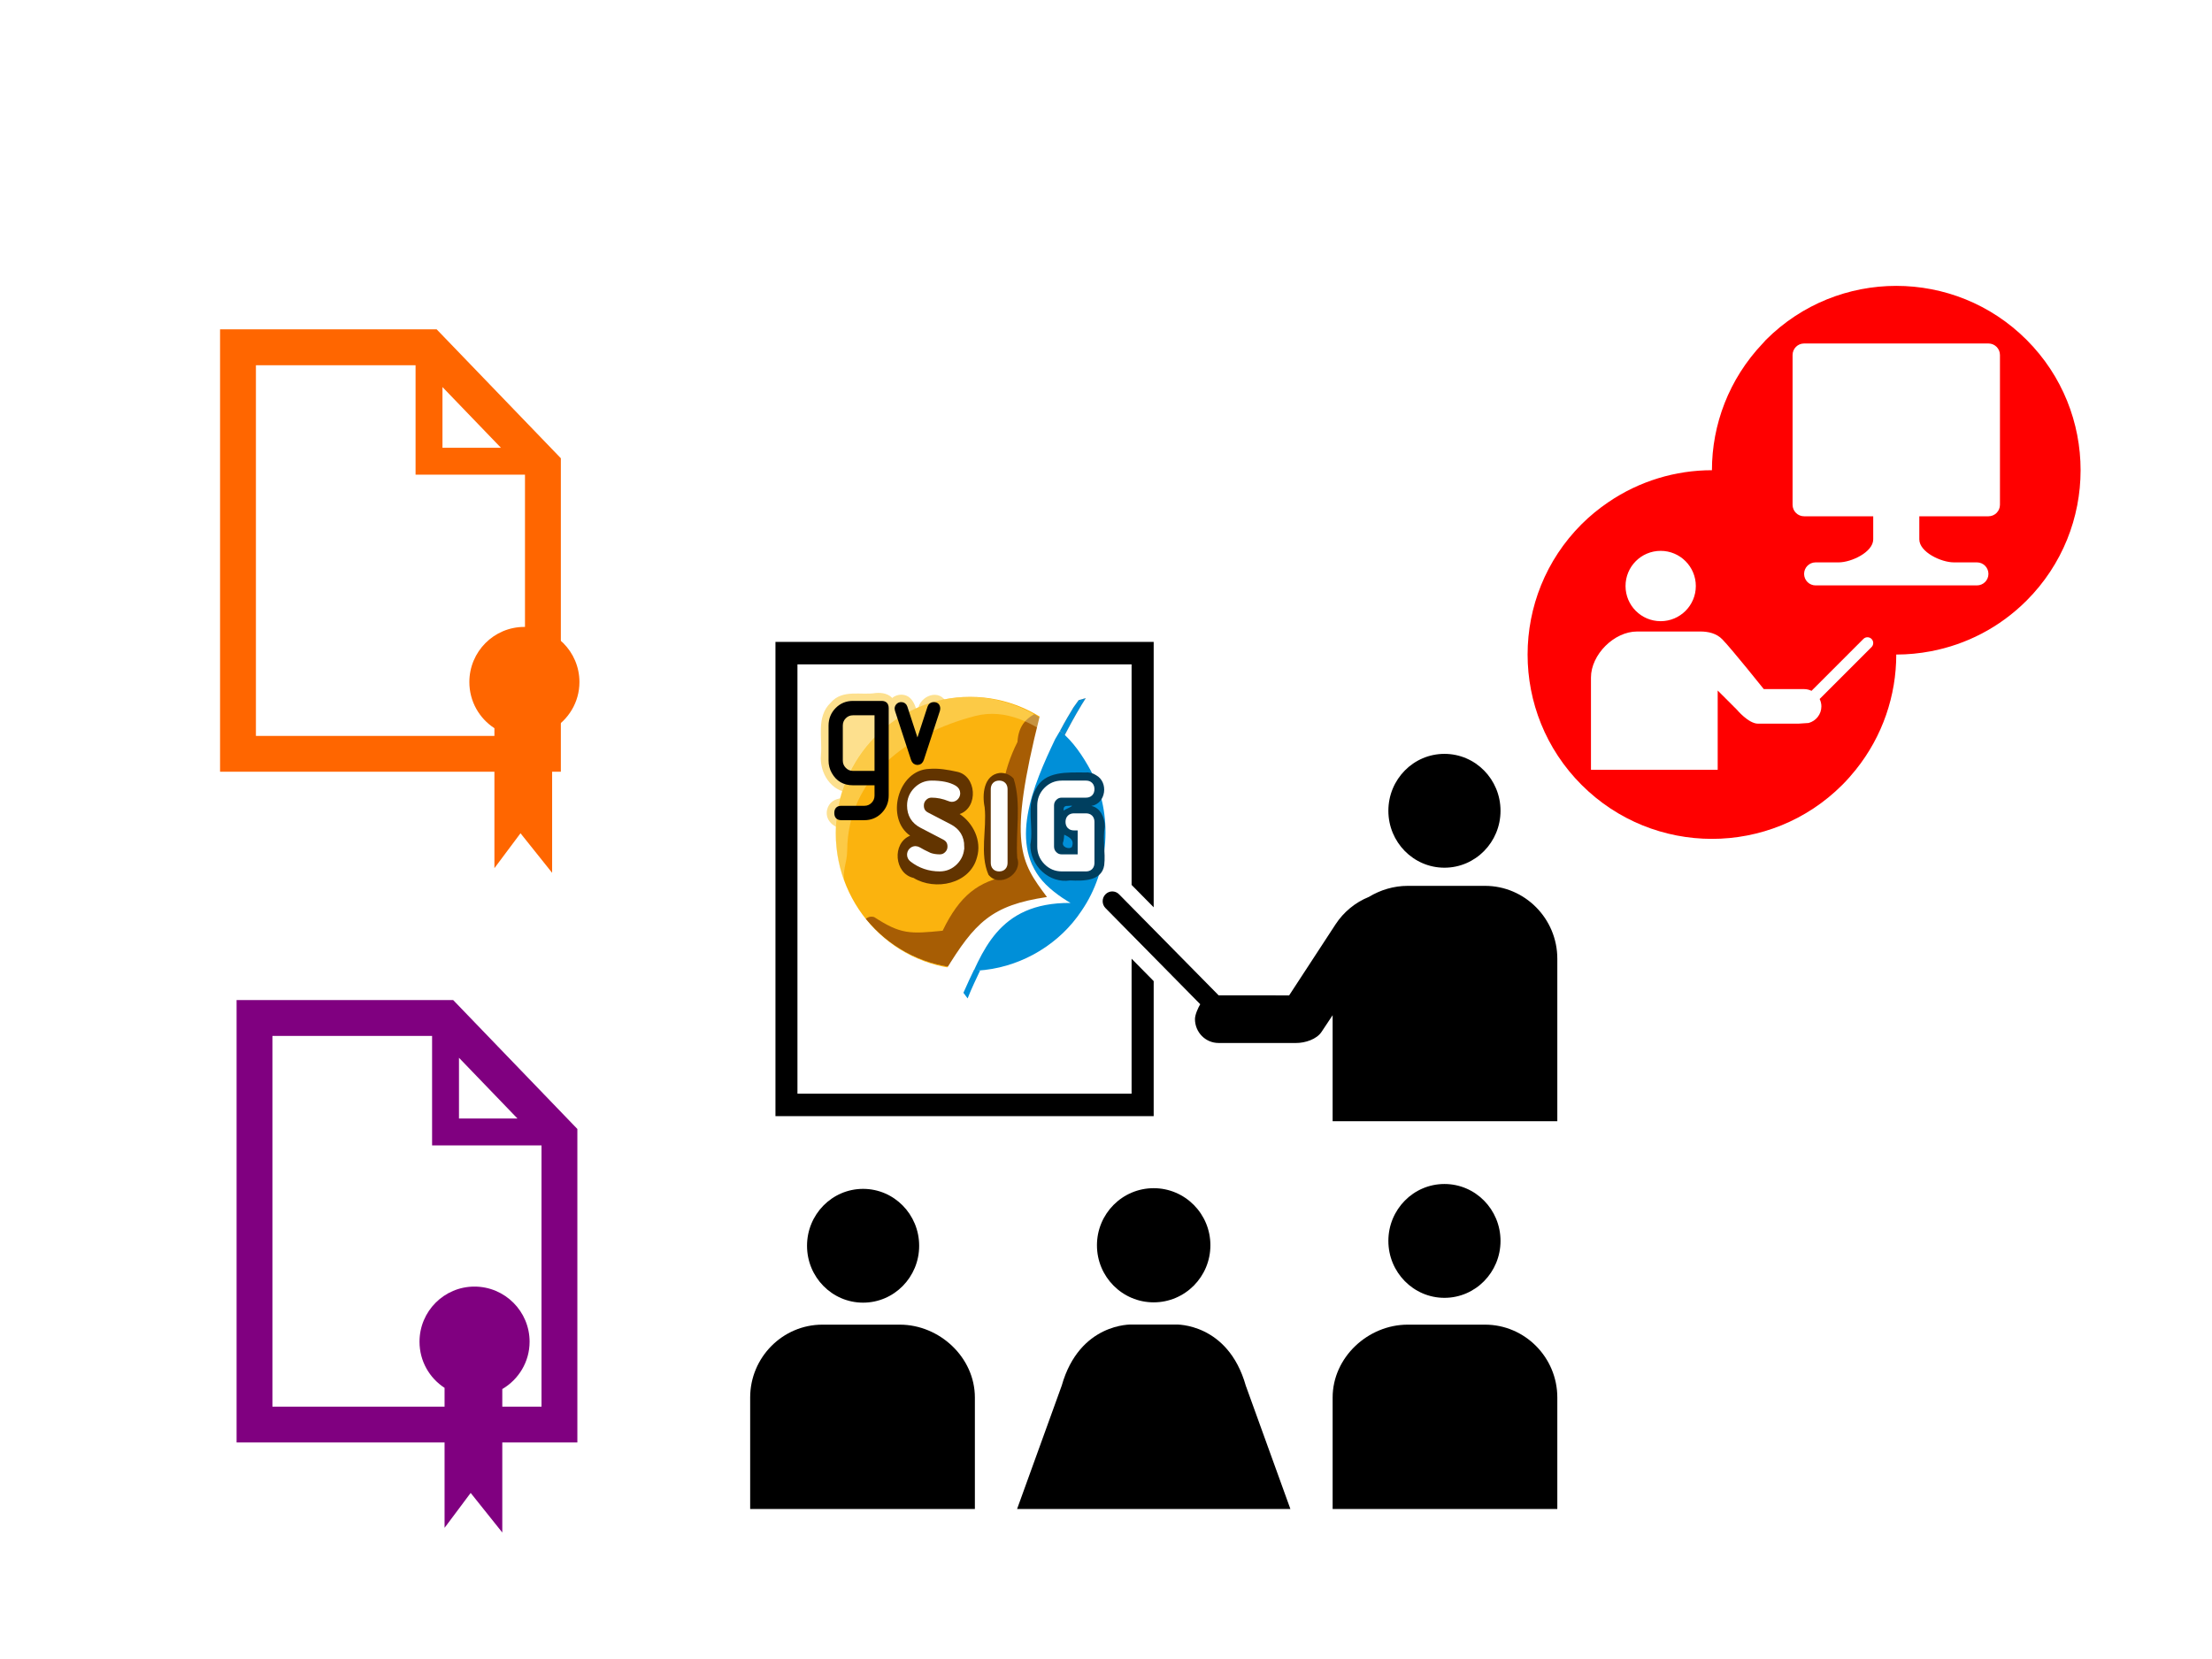 <?xml version="1.0" encoding="UTF-8" standalone="no"?>
<svg
   xmlns:dc="http://purl.org/dc/elements/1.1/"
   xmlns:cc="http://creativecommons.org/ns#"
   xmlns:rdf="http://www.w3.org/1999/02/22-rdf-syntax-ns#"
   xmlns:svg="http://www.w3.org/2000/svg"
   xmlns="http://www.w3.org/2000/svg"
   xmlns:sodipodi="http://sodipodi.sourceforge.net/DTD/sodipodi-0.dtd"
   xmlns:inkscape="http://www.inkscape.org/namespaces/inkscape"
   version="1.1"
   width="400"
   height="300"
   viewBox="0 0 400 300"
   id="Layer_1"
   xml:space="preserve"
   inkscape:version="0.48.4 r9939"
   sodipodi:docname="gvSIG_Training banner.svg"><sodipodi:namedview
     pagecolor="#ffffff"
     bordercolor="#666666"
     borderopacity="1"
     objecttolerance="10"
     gridtolerance="10"
     guidetolerance="10"
     inkscape:pageopacity="0"
     inkscape:pageshadow="2"
     inkscape:window-width="1123"
     inkscape:window-height="716"
     id="namedview8"
     showgrid="false"
     inkscape:zoom="1.18"
     inkscape:cx="111.3609"
     inkscape:cy="135.91753"
     inkscape:window-x="237"
     inkscape:window-y="24"
     inkscape:window-maximized="0"
     inkscape:current-layer="Layer_1" /><title
     id="title3783">Contract</title><defs
     id="defs7"><clipPath
       clipPathUnits="userSpaceOnUse"
       id="clipPath5532-3-7-1-8-3"><path
         inkscape:connector-curvature="0"
         style="fill:#fbb30e;fill-opacity:1;display:inline"
         d="m 790.226,628.586 c -40.325,0 -73,32.706 -73,73.031 0,40.325 32.675,73 73,73 6.971,0 13.709,-0.988 20.094,-2.812 l -5.844,-4.719 c 5.856,-20.082 16.993,-19.851 34.281,-33.063 -8.886,-4.526 -13.157,-14.177 -12.312,-40.594 0.546,-28.772 5.072,-35.843 10.11,-48.22 -12.604,-10.373 -28.732,-16.623 -46.329,-16.623 z"
         id="path5534-8-63-7-6-5"
         sodipodi:nodetypes="ssscccccs" /></clipPath><filter
       inkscape:collect="always"
       id="filter5540-1-4-5-1-9-6-4-0-9"
       x="-0.175"
       width="1.35"
       y="-0.135"
       height="1.27"
       color-interpolation-filters="sRGB"><feGaussianBlur
         inkscape:collect="always"
         stdDeviation="8.554"
         id="feGaussianBlur5542-1-0-0-6-3-1-0-2-8" /></filter><filter
       color-interpolation-filters="sRGB"
       inkscape:collect="always"
       id="filter4670-6-2-3-27-8-6-8-4-5-9-4-4"
       x="-0.111"
       width="1.223"
       y="-0.096"
       height="1.193"><feGaussianBlur
         inkscape:collect="always"
         stdDeviation="5.754"
         id="feGaussianBlur4672-0-6-7-7-8-0-5-4-4-4-8-0" /></filter><filter
       color-interpolation-filters="sRGB"
       inkscape:collect="always"
       id="filter5923-8-6-7"
       x="-0.288"
       width="1.576"
       y="-0.206"
       height="1.412"><feGaussianBlur
         inkscape:collect="always"
         stdDeviation="4.727"
         id="feGaussianBlur5925-8-5-6" /></filter><filter
       color-interpolation-filters="sRGB"
       inkscape:collect="always"
       id="filter5897-2-0-3"
       x="-0.537"
       width="2.075"
       y="-0.175"
       height="1.351"><feGaussianBlur
         inkscape:collect="always"
         stdDeviation="3.735"
         id="feGaussianBlur5899-4-9-6" /></filter><filter
       color-interpolation-filters="sRGB"
       inkscape:collect="always"
       id="filter5901-5-0-1"
       x="-0.249"
       width="1.498"
       y="-0.174"
       height="1.347"><feGaussianBlur
         inkscape:collect="always"
         stdDeviation="3.735"
         id="feGaussianBlur5903-5-0-5" /></filter></defs><g
     id="g3215"
     transform="translate(23.593,-21.017)"
     style="fill:#800080"><path
       inkscape:connector-curvature="0"
       id="path3"
       d="M 58.354,201.859 H 19.188 v 80 h 61.625 v -56.687 L 58.354,201.859 z m 1.052,10.438 10.573,10.979 H 59.406 v -10.979 z m -33.734,63.083 v -67.031 h 28.87 v 19.792 h 19.786 v 47.24 h -48.656 z"
       style="fill:#800080" /><path
       inkscape:connector-curvature="0"
       style="fill:#800080;fill-opacity:1;stroke:none"
       id="rect2411"
       d="m 62.206,253.673 c -5.497,0 -9.938,4.472 -9.938,9.969 0,3.501 1.798,6.57 4.531,8.344 l 0,25.312 4.719,-6.312 5.719,7.156 0,-25.938 c 2.94,-1.73 4.938,-4.905 4.938,-8.562 0,-5.497 -4.472,-9.969 -9.969,-9.969 z" /></g><g
     id="g4042"
     transform="matrix(1.555,0,0,1.578,135.654,-11.161)"><path
       style="fill:#000000"
       inkscape:connector-curvature="0"
       id="path3-4"
       d="m 13.132,156.351 c -3.601,0 -6.519,-2.918 -6.519,-6.516 0,-3.604 2.918,-6.522 6.519,-6.522 3.603,0 6.521,2.919 6.521,6.522 0,3.598 -2.918,6.516 -6.521,6.516" /><path
       style="fill:#000000"
       inkscape:connector-curvature="0"
       id="path5"
       d="m 0,180 v -12.777 c 0,-4.605 3.784,-8.351 8.398,-8.351 h 9.003 c 4.613,0 8.731,3.745 8.731,8.351 V 180 H 0 z" /><path
       style="fill:#000000"
       inkscape:connector-curvature="0"
       id="path7"
       d="m 80.738,155.799 c 3.602,0 6.521,-2.928 6.521,-6.522 0,-3.606 -2.919,-6.523 -6.521,-6.523 -3.604,0 -6.521,2.919 -6.521,6.523 0,3.594 2.917,6.522 6.521,6.522" /><path
       style="fill:#000000"
       inkscape:connector-curvature="0"
       id="path9"
       d="m 93.864,180 v -12.777 c 0,-4.605 -3.785,-8.351 -8.402,-8.351 h -8.993 c -4.62,0 -8.733,3.745 -8.733,8.351 V 180 h 26.128 z" /><path
       style="fill:#000000"
       inkscape:connector-curvature="0"
       id="path11"
       d="m 46.925,143.234 c 3.641,0 6.596,2.928 6.596,6.543 0,3.611 -2.955,6.539 -6.596,6.539 -3.645,0 -6.597,-2.928 -6.597,-6.539 0,-3.615 2.952,-6.543 6.597,-6.543" /><path
       style="fill:#000000"
       inkscape:connector-curvature="0"
       id="path13"
       d="m 31.039,180 5.192,-14.14 c 2.077,-7.224 8.131,-7.002 8.131,-7.002 h 2.572 2.568 c 0,0 6.048,-0.222 8.133,7.002 L 62.825,180 H 31.039 z" /><polygon
       transform="translate(0,80)"
       style="fill:#000000"
       id="polygon15"
       points="44.356,36.935 44.356,52.4 5.499,52.4 5.499,3.206 44.356,3.206 44.356,28.479 46.925,31.045 46.925,0.634 2.941,0.634 2.941,54.975 46.925,54.975 46.925,39.504 " /><path
       style="fill:#000000"
       inkscape:connector-curvature="0"
       id="path17"
       d="m 80.738,106.508 c 3.602,0 6.521,-2.927 6.521,-6.522 0,-3.607 -2.919,-6.523 -6.521,-6.523 -3.604,0 -6.521,2.918 -6.521,6.523 0,3.595 2.917,6.522 6.521,6.522" /><path
       style="fill:#000000"
       inkscape:connector-curvature="0"
       id="path19"
       d="m 85.461,108.588 h -8.993 c -1.621,0 -3.174,0.467 -4.516,1.266 -1.594,0.634 -2.942,1.739 -3.868,3.131 l -5.405,8.154 -8.198,-0.003 -11.582,-11.581 c -0.435,-0.438 -1.142,-0.438 -1.576,0 -0.438,0.435 -0.44,1.142 -0.003,1.579 l 11.019,11.02 c -0.238,0.394 -0.612,1.193 -0.612,1.698 0,1.521 1.229,2.743 2.744,2.743 H 63.5 c 1.024,0 2.375,-0.415 2.949,-1.277 0.429,-0.637 0.863,-1.281 1.286,-1.908 v 3.556 2.753 5.842 h 3.312 22.733 0.084 v -5.842 -2.753 -10.027 c 0,-4.606 -3.785,-8.351 -8.403,-8.351" /><g
       inkscape:export-ydpi="26.299999"
       inkscape:export-xdpi="26.299999"
       inkscape:export-filename="\\192.168.0.252\recursos\Biblioteca\09-I+D\04-desarrollo de software\interfase gvsig\2012 - normalizacion de logo\alternativas sintesis3e v1-v2-v3 .png"
       transform="matrix(0.213,0,0,0.213,-374.153,-15.979)"
       id="g5927-1-6-4"
       style="display:inline"><path
         sodipodi:nodetypes="cccccccccccc"
         inkscape:connector-curvature="0"
         id="path75-7-1-1-5-1-8-8-3-3-3-8-9-5-1-2"
         d="m 1825.281,481.812 c -8.124,1.354 -18.128,-2.168 -24.25,5.062 -7.73,7.28 -4.122,18.443 -5.062,27.719 -0.825,9.182 5.414,18.943 15.156,19.312 3.323,0.676 8.156,-0.892 10.469,0.562 0.355,3.409 -2.804,4.827 -5.75,4.25 -5.662,-0.48 -14.666,-2.001 -16.531,5.344 -1.344,5.798 5.022,10.333 10.311,8.703 9.012,0.935 21,-0.093 24.47,-10.047 3.382,-9.741 0.345,-20.289 1.281,-30.375 -0.399,-9.046 1.567,-18.798 -1.219,-27.406 -2.004,-2.802 -5.652,-3.384 -8.875,-3.125 z"
         style="fill:#fde08e;fill-opacity:1;stroke:#fde08e;stroke-width:1.512;stroke-miterlimit:4;stroke-opacity:1;stroke-dasharray:none;display:inline" /><path
         sodipodi:nodetypes="cccccccc"
         inkscape:connector-curvature="0"
         id="path79-1-7-4-6-2-8-7-6-8-2-3-0"
         d="m 1838.149,483.375 c -7.482,1.242 -5.438,10.803 -2.531,15.312 3.205,7.544 3.52,16.998 9.375,23 5.947,3.079 10.638,-4.162 10.656,-9.344 2.107,-8.6 8.239,-17.185 6.5,-26.188 -3.726,-6.062 -13.182,-1.174 -12.562,5.188 -0.825,1.629 -1.334,7.496 -2.375,3.594 -1.248,-4.761 -2.382,-12.36 -9.063,-11.562 z"
         style="fill:#fde08e;fill-opacity:1;stroke:#fde08e;stroke-width:2.707;stroke-linejoin:round;stroke-miterlimit:4;stroke-opacity:1;stroke-dasharray:none;display:inline" /><g
         style="display:inline"
         id="g6147-6-1-9-0-0-7-8-9"
         transform="translate(564.161,440.891)"><path
           inkscape:connector-curvature="0"
           id="path4641-6-7-6-9-7"
           d="m 1385.785,115.546 c 0,40.484 -32.819,73.302 -73.302,73.302 -40.484,0 -73.302,-32.819 -73.302,-73.302 0,-40.484 32.819,-73.302 73.302,-73.302 40.484,0 73.302,32.819 73.302,73.302 z"
           style="color:#000000;fill:#fbb30e;fill-opacity:1;fill-rule:nonzero;stroke:none;stroke-width:4;marker:none;visibility:visible;display:inline;overflow:visible;enable-background:accumulate" /></g><g
         transform="translate(1085.823,-145.414)"
         clip-path="url(#clipPath5532-3-7-1-8-3)"
         id="g7243-2-6-1-1-3-3"><path
           sodipodi:nodetypes="cccccccccccccccc"
           transform="translate(-944.067,602.555)"
           style="opacity:0.842;color:#000000;fill:#843a00;fill-opacity:1;fill-rule:nonzero;stroke-width:1;stroke-linecap:butt;stroke-linejoin:miter;stroke-miterlimit:4;stroke-opacity:1;stroke-dasharray:none;stroke-dashoffset:0;marker:none;visibility:visible;display:inline;overflow:visible;filter:url(#filter5540-1-4-5-1-9-6-4-0-9);enable-background:accumulate"
           d="m 1773.156,33.812 c -6.956,2.857 -11.833,7.166 -12.375,16.438 -7.933,15.443 -10.98,32.416 -8.094,51.75 1.48,4.989 2.029,15.271 3.941,20.13 -17.237,3.02 -27.326,10.617 -36.714,29.698 -17.758,1.739 -22.849,2.005 -37.382,-7.359 -5.275,-1.583 -8.881,5.771 -4.656,9.125 9.278,11.202 20.452,21.297 33.219,28.312 11.512,5.959 26.101,6.584 37.312,-0.5 8.114,-2.891 15.755,-7.061 20.969,-14.062 8.699,-10.448 10.424,-25.786 16.949,-37.477 3.863,-6.919 -1.956,-11.81 -3.945,-18.04 -4.789,-10.031 -7.652,-22.084 -2.807,-32.599 2.806,-8.821 5.718,-18.035 10.052,-26.134 5.499,-1.016 4.262,-9.036 -0.25,-10.5 -3.825,-3.155 -10.635,-9.487 -16.219,-8.781 z"
           id="path57-4-7-2-4-2-86-7-3-1-7-4-4-7"
           inkscape:connector-curvature="0"
           clip-path="none" /><path
           style="opacity:0.604;fill:#fff0a7;fill-opacity:1;display:inline;filter:url(#filter4670-6-2-3-27-8-6-8-4-5-9-4-4)"
           d="m 961.615,6.664 c -40.325,0 -82.46,42.258 -82.46,82.584 0,9.511 11.255,30.013 21.595,36.721 -1.591,-5.994 1.303,-10.663 1.35,-17.158 0.286,-39.563 32.981,-63.017 69.754,-72.49 16.834,-4.337 32.768,3.937 45.303,14.086 1.296,-2.084 2.25,-3.5 2.25,-3.5 l 0.791,-4.869 C 1007.03,29.143 981.5,6.664 961.615,6.664 z M 1006.125,107.531 c 1.696,6.533 -5.425,8.002 -2.873,12.902 l 11.373,4.035 c 0,0 -4.865,-7.859 -8.5,-16.938 z m -17.688,61.5 -0.281,0.375 c 0.178,-0.049 0.354,-0.106 0.531,-0.156 z"
           id="path57-4-2-0-0-5-0-6-3-8-7-2-4-2"
           inkscape:connector-curvature="0"
           sodipodi:nodetypes="sscsscccscccccccc"
           clip-path="none"
           transform="translate(-178.368,602.555)" /></g><path
         sodipodi:nodetypes="ccccccccccc"
         inkscape:connector-curvature="0"
         id="path5518-9-2-0-6"
         d="m 1924.418,501.788 c -10.807,20.803 -20.581,39.572 -17.172,62.726 1.76,7.438 8.915,21.929 16,26.353 0.908,0.986 5.467,2.469 3.548,2.567 -13.134,0.322 -27.171,3.94 -36.001,14.292 -5.325,6.072 -8.803,13.543 -12.047,20.859 0.334,2.762 4.186,1.463 6.031,1.469 21.115,-2.442 40.929,-14.178 52.781,-31.891 15.136,-21.728 17.454,-51.818 5,-75.312 -4.356,-7.889 -9.576,-15.654 -16.656,-21.344 -0.622,-0.301 -1.013,-0.193 -1.484,0.281 z"
         style="color:#000000;fill:#008fd8;fill-opacity:1;fill-rule:nonzero;stroke:none;stroke-width:1;marker:none;visibility:visible;display:inline;overflow:visible;enable-background:accumulate" /><path
         transform="matrix(1.129,0,0,1.129,-250.855,-77.785)"
         style="fill:#623400;fill-opacity:1;stroke:none;display:inline;filter:url(#filter5923-8-6-7)"
         d="m 1864.772,531.149 c -15.33,0.452 -21.426,23.592 -9.344,31.844 -8.892,3.575 -7.683,18.061 1.656,20.125 10.364,6.257 27.338,2.984 30.688,-9.875 2.363,-7.768 -1.853,-16.328 -8.406,-20.562 9.239,-3.127 8.223,-18.429 -1.406,-20.188 -4.324,-0.938 -8.684,-1.682 -13.188,-1.344 z"
         id="path85-3-7-3-2-7-2-9-7-3-6-0"
         inkscape:connector-curvature="0" /><path
         d="m 1828.335,486.078 c 2.088,0 3.133,1.044 3.133,3.133 v 46.992 c 0,3.512 -1.213,6.48 -3.637,8.899 -2.426,2.421 -5.396,3.631 -8.913,3.631 h -12.55 c -2.061,0 -3.091,-1.038 -3.091,-3.113 0,-2.076 1.03,-3.113 3.091,-3.113 h 12.583 c 1.748,0 3.233,-0.61 4.458,-1.831 1.223,-1.219 1.834,-2.701 1.834,-4.445 v -6.275 h -12.551 c -4.881,0 -8.51,-2.072 -10.887,-6.22 -1.109,-1.931 -1.664,-4.038 -1.664,-6.317 v -18.805 c 0,-3.514 1.211,-6.483 3.631,-8.905 2.421,-2.421 5.386,-3.632 8.9,-3.632 h 15.664 z m -3.094,6.225 h -12.554 c -1.743,0 -3.225,0.611 -4.446,1.834 -1.221,1.221 -1.831,2.705 -1.831,4.451 v 18.857 c 0,1.714 0.618,3.19 1.855,4.427 1.237,1.237 2.711,1.857 4.424,1.857 h 12.554 v -31.425 z"
         id="path75-7-1-1-5-1-8-8-3-3-3-8-2-6-1"
         inkscape:connector-curvature="0"
         style="fill:#000000;fill-opacity:1;stroke:#000000;stroke-width:1.512;stroke-miterlimit:4;stroke-opacity:1;stroke-dasharray:none;display:inline" /><path
         sodipodi:nodetypes="csccccccc"
         inkscape:connector-curvature="0"
         id="path5521-8-2-1-6-6"
         d="m 1923.109,505.871 c -12.013,24.863 -26.271,57.375 -5.071,78.239 5.746,5.655 13.435,9.899 13.435,9.899 -40.126,-0.289 -48.195,26.859 -58.295,48.568 l -9.958,-12.177 c 16.01,-25.744 25.037,-35.147 55.404,-39.573 -14.38,-19.022 -21.583,-28.103 -3.94,-97.345 l 20.674,-8.171 z"
         style="fill:#ffffff;stroke:none" /><path
         d="m 1847.915,509.274 6.796,-20.442 c 0.331,-1.015 1.027,-1.522 2.087,-1.522 1.478,0 2.218,0.727 2.218,2.18 0,0.223 -0.04,0.469 -0.116,0.738 l -8.757,26.34 c -0.404,1.235 -1.145,1.852 -2.222,1.852 -1.077,0 -1.82,-0.606 -2.224,-1.818 l -8.756,-26.374 c -0.09,-0.269 -0.136,-0.515 -0.136,-0.738 0,-0.604 0.217,-1.119 0.653,-1.543 0.436,-0.425 0.955,-0.637 1.558,-0.637 1.072,0 1.774,0.504 2.109,1.512 l 6.791,20.452 z"
         id="path79-1-7-4-6-2-8-7-6-6-1-5"
         inkscape:connector-curvature="0"
         style="fill:#000000;stroke:#000000;stroke-width:2.707;stroke-linejoin:round;stroke-miterlimit:4;stroke-opacity:1;stroke-dasharray:none;display:inline" /><path
         inkscape:export-ydpi="90"
         inkscape:export-xdpi="90"
         inkscape:export-filename="C:\Documents and Settings\mario\path89-2-7-7-1-4-9-18-6-6-1.png"
         transform="matrix(1.129,0,0,1.129,-250.026,-77.785)"
         style="fill:#623400;fill-opacity:1;stroke:none;display:inline;filter:url(#filter5897-2-0-3)"
         d="m 1897.835,533.117 c -7.546,1.079 -8.401,10.28 -7.107,16.336 1.136,10.637 -2.54,22.069 1.857,32.164 5.201,6.436 16.657,-0.343 13.906,-8 -0.886,-12.5 2.134,-25.821 -1.75,-37.812 -1.685,-1.934 -4.346,-2.96 -6.906,-2.688 z"
         id="path89-2-7-7-1-4-9-18-3-8-8-7"
         inkscape:connector-curvature="0" /><path
         transform="matrix(1.129,0,0,1.129,-249.855,-77.785)"
         style="fill:#003f5f;fill-opacity:0.996;stroke:none;display:inline;filter:url(#filter5901-5-0-1)"
         d="m 1939.241,532.867 c -8.422,0.03 -19.607,-0.928 -24.062,8.031 -4.632,8.033 -0.825,17.638 -2.5,26.312 -0.231,10.061 9.14,18.692 19.249,17.091 6.046,0.286 15.268,0.489 16.47,-7.247 0.723,-6.129 -0.887,-12.287 0.312,-18.406 -0.026,-4.156 -2.097,-8.947 -6.531,-9.844 7.106,-1.131 8.42,-11.316 2.312,-14.625 -1.544,-1.047 -3.387,-1.473 -5.25,-1.312 z m -7.844,15.906 c 4.236,-0.593 -2.447,1.734 -2.625,2.312 -0.168,-2.127 0.676,-2.333 2.625,-2.312 z m -2.344,13.75 c 2.595,1.184 4.99,2.498 3.719,5.812 -1.341,1.459 -5.457,-0.023 -4.125,-2.625 0.198,-1.056 0.388,-2.153 0.406,-3.188 z"
         id="path93-6-7-8-8-2-1-6-8-5-4-5"
         inkscape:connector-curvature="0" /><path
         inkscape:connector-curvature="0"
         id="path85-3-7-3-2-7-2-3-7-9-4"
         d="m 1871.081,563.658 c 0,3.021 -1.08,5.608 -3.238,7.763 -2.158,2.155 -4.751,3.232 -7.777,3.232 -5.43,0 -10.248,-1.602 -14.454,-4.804 -0.645,-0.49 -0.968,-1.09 -0.968,-1.802 0,-0.6 0.217,-1.117 0.652,-1.55 0.434,-0.434 0.953,-0.651 1.554,-0.651 0.357,0 0.78,0.135 1.27,0.403 1.293,0.784 3.321,1.814 6.085,3.09 1.806,0.627 3.767,0.94 5.884,0.94 1.828,0 3.388,-0.646 4.681,-1.937 1.292,-1.292 1.938,-2.851 1.938,-4.679 0,-2.696 -1.24,-4.666 -3.718,-5.913 l -12.375,-6.348 c -3.98,-2.048 -5.971,-5.311 -5.971,-9.788 0,-3.029 1.079,-5.623 3.235,-7.784 2.158,-2.16 4.748,-3.241 7.773,-3.241 5.203,0 9.172,0.805 11.908,2.414 0.868,0.514 1.302,1.184 1.302,2.011 0,0.602 -0.217,1.121 -0.652,1.558 -0.434,0.435 -0.952,0.654 -1.553,0.654 -0.223,0 -0.534,-0.08 -0.935,-0.24 -3.386,-1.349 -6.75,-2.024 -10.09,-2.024 -1.826,0 -3.385,0.65 -4.677,1.949 -1.292,1.299 -1.937,2.866 -1.937,4.703 0,2.71 1.206,4.68 3.619,5.912 l 12.376,6.337 c 4.045,2.066 6.068,5.33 6.068,9.794 z"
         style="fill:#ffffff;stroke:#ffffff;stroke-width:4.8;stroke-miterlimit:4;stroke-opacity:1;stroke-dasharray:none;display:inline" /><path
         inkscape:export-ydpi="90"
         inkscape:export-xdpi="90"
         inkscape:connector-curvature="0"
         id="path89-2-7-7-1-4-9-18-6-6-1"
         d="m 1892.53,574.653 c -1.457,0 -2.186,-0.734 -2.186,-2.203 v -39.656 c 0,-1.469 0.729,-2.203 2.186,-2.203 1.458,0 2.186,0.734 2.186,2.203 v 39.656 c 0,1.468 -0.729,2.203 -2.186,2.203 z"
         style="fill:#ffffff;stroke:#ffffff;stroke-width:4.8;stroke-miterlimit:4;stroke-opacity:1;stroke-dasharray:none;display:inline" /><path
         inkscape:connector-curvature="0"
         id="path93-6-7-8-8-2-1-6-1-3-2"
         d="m 1926.73,570.28 h 11.058 v -17.693 h -4.418 c -1.473,0 -2.209,-0.729 -2.209,-2.186 0,-1.457 0.733,-2.186 2.199,-2.186 h 6.599 c 1.466,0 2.199,0.734 2.199,2.203 v 22.031 c 0,1.469 -0.734,2.203 -2.203,2.203 h -13.218 c -3.049,0 -5.646,-1.074 -7.795,-3.222 -2.147,-2.147 -3.221,-4.746 -3.221,-7.794 v -22.031 c 0,-3.048 1.074,-5.646 3.221,-7.794 2.148,-2.148 4.746,-3.222 7.795,-3.222 h 13.219 c 1.469,0 2.203,0.729 2.203,2.186 0,1.457 -0.736,2.186 -2.206,2.186 h -13.239 c -1.85,0 -3.416,0.647 -4.698,1.939 -1.282,1.293 -1.922,2.854 -1.922,4.682 v 22.074 c 0,1.851 0.642,3.418 1.927,4.699 1.285,1.285 2.854,1.925 4.709,1.925 z"
         style="fill:#ffffff;stroke:#ffffff;stroke-width:4.8;stroke-miterlimit:4;stroke-opacity:1;stroke-dasharray:none;display:inline" /><g
         style="fill:#008fd8;fill-opacity:1"
         clip-path="none"
         id="g6258-0"><path
           sodipodi:nodetypes="ccccc"
           inkscape:connector-curvature="0"
           id="path3552-6-5-82-0"
           d="m 1878.974,629.64 c -1.919,3.956 -4.137,8.531 -4.599,9.735 l -1.36,2.983 2.297,3.017 c 2.213,-5.603 4.776,-10.658 6.794,-14.966"
           style="font-size:medium;font-style:normal;font-variant:normal;font-weight:normal;font-stretch:normal;text-indent:0;text-align:start;text-decoration:none;line-height:normal;letter-spacing:normal;word-spacing:normal;text-transform:none;direction:ltr;block-progression:tb;writing-mode:lr-tb;text-anchor:start;baseline-shift:baseline;color:#000000;fill:#008fd8;fill-opacity:1;stroke:none;stroke-width:3;marker:none;visibility:visible;display:inline;overflow:visible;enable-background:accumulate;font-family:Sans;-inkscape-font-specification:Sans" /><path
           sodipodi:nodetypes="ccccccc"
           inkscape:connector-curvature="0"
           id="path6235-1"
           d="m 1933.125,488.844 c -1.594,2.609 -4.369,7.066 -7.279,12.517 l 2.447,2.303 c 4.834,-9.267 9.332,-16.476 9.332,-16.476 l 2.094,-3.281 -3.75,1.031 z"
           style="font-size:medium;font-style:normal;font-variant:normal;font-weight:normal;font-stretch:normal;text-indent:0;text-align:start;text-decoration:none;line-height:normal;letter-spacing:normal;word-spacing:normal;text-transform:none;direction:ltr;block-progression:tb;writing-mode:lr-tb;text-anchor:start;baseline-shift:baseline;color:#000000;fill:#008fd8;fill-opacity:1;stroke:#000000;stroke-width:0.05;stroke-miterlimit:4;stroke-opacity:1;stroke-dasharray:none;marker:none;visibility:visible;display:inline;overflow:visible;enable-background:accumulate;font-family:Sans;-inkscape-font-specification:Sans" /></g></g></g><g
     transform="translate(32.606,-140.306)"
     id="g3215-5"
     style="fill:#ff6600"><path
       inkscape:connector-curvature="0"
       id="path3-1"
       d="M 46.354,199.859 H 7.188 v 80 h 61.625 v -56.687 L 46.354,199.859 z m 1.052,10.438 10.573,10.979 H 47.406 v -10.979 z m -33.734,63.083 v -67.031 h 28.87 v 19.792 h 19.786 v 47.24 h -48.656 z"
       style="fill:#ff6600" /><path
       inkscape:connector-curvature="0"
       style="fill:#ff6600;fill-opacity:1;stroke:none"
       id="rect2411-7"
       d="m 62.206,253.673 c -5.497,0 -9.938,4.472 -9.938,9.969 0,3.501 1.798,6.57 4.531,8.344 l 0,25.312 4.719,-6.312 5.719,7.156 0,-25.938 c 2.94,-1.73 4.938,-4.905 4.938,-8.562 0,-5.497 -4.472,-9.969 -9.969,-9.969 z" /></g><path
     inkscape:connector-curvature="0"
     d="m 366.476,61.458 c -13.016,-13.017 -34.127,-13.017 -47.14,0 -0.21,0.21 -0.387,0.439 -0.59,0.654 -6.098,6.425 -9.174,14.662 -9.174,22.917 -6.562,0 -13.11,1.945 -18.75,5.792 -1.696,1.158 -3.316,2.468 -4.821,3.971 -13.018,13.019 -13.018,34.122 0,47.141 13.016,13.014 34.126,13.019 47.142,0 0.874,-0.875 1.681,-1.794 2.438,-2.737 4.875,-6.072 7.322,-13.452 7.324,-20.834 2.094,0 4.187,-0.2 6.25,-0.594 6.346,-1.204 12.409,-4.256 17.32,-9.168 13.017,-13.021 13.017,-34.127 10e-4,-47.142 z m -66.174,38.154 c 3.504,0 6.356,2.849 6.356,6.361 0,3.511 -2.854,6.356 -6.356,6.356 -3.522,0 -6.354,-2.846 -6.354,-6.356 -0.001,-3.513 2.832,-6.361 6.354,-6.361 z m 38.132,17.403 -9.384,9.383 c 0.195,0.406 0.313,0.857 0.313,1.338 0,1.443 -0.981,2.645 -2.311,3.004 l -1.855,0.121 h -6.25 c 0,0 -0.676,0 -1.042,0 -1.726,0 -3.841,-2.547 -3.841,-2.547 l -3.451,-3.45 v 14.331 h -22.916 v -16.666 c 0,-4.168 4.203,-8.334 8.333,-8.334 0,0 9.184,0 11.458,0 1.392,0 2.897,0.317 3.968,1.424 1.766,1.827 7.491,8.992 7.491,8.992 h 7.291 c 0.483,0 0.932,0.119 1.339,0.314 l 9.383,-9.384 c 0.407,-0.407 1.066,-0.407 1.474,0 0.406,0.408 0.406,1.067 0,1.474 z m 23.221,-25.737 c 0,1.151 -0.931,2.083 -2.083,2.083 h -12.5 v 4.167 c 0,2.303 3.946,4.167 6.25,4.167 h 4.166 c 1.153,0 2.084,0.932 2.084,2.084 0,1.15 -0.931,2.082 -2.084,2.082 h -14.583 -14.583 c -1.152,0 -2.084,-0.932 -2.084,-2.082 0,-1.152 0.932,-2.084 2.084,-2.084 h 4.166 c 2.304,0 6.25,-1.864 6.25,-4.167 v -4.167 h -12.5 c -1.151,0 -2.083,-0.932 -2.083,-2.083 v -27.083 c 0,-1.151 0.932,-2.083 2.083,-2.083 h 33.334 c 1.152,0 2.083,0.932 2.083,2.083 v 27.083 z"
     id="path7-8"
     style="fill:#ff0000" /></svg>